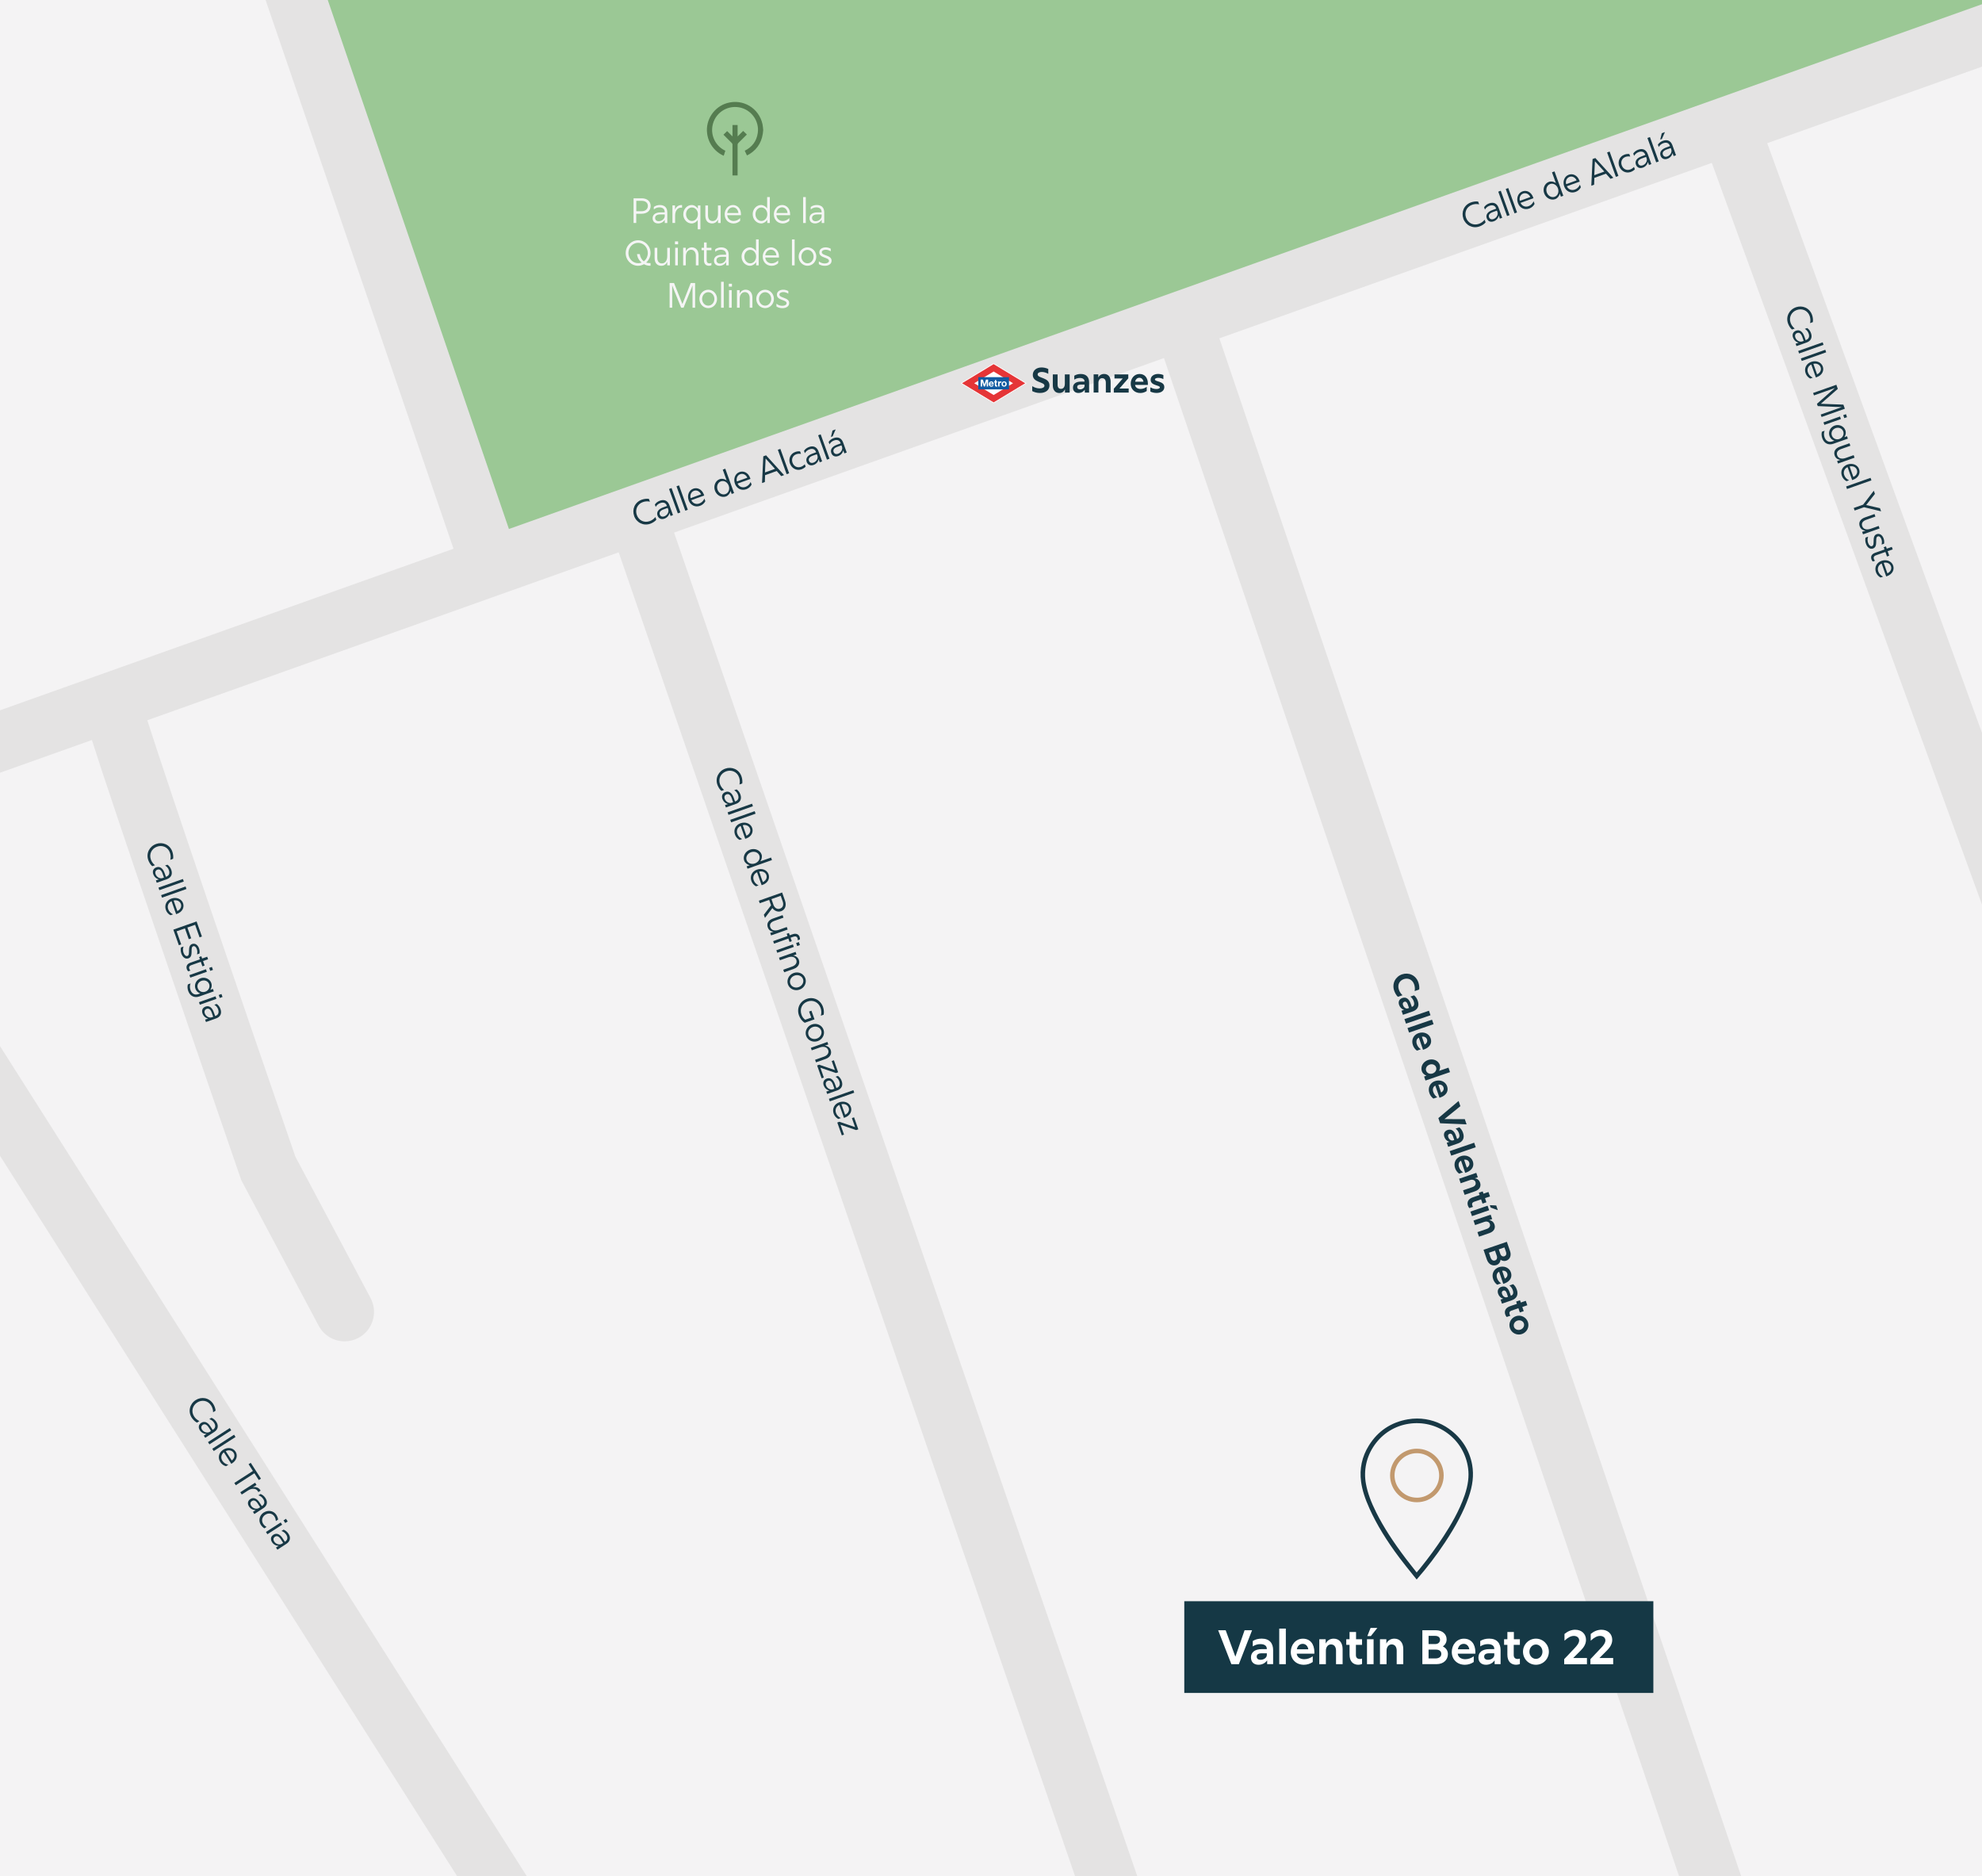 <?xml version="1.0" encoding="UTF-8"?><svg xmlns="http://www.w3.org/2000/svg" xmlns:xlink="http://www.w3.org/1999/xlink" viewBox="0 0 674 637.87"><defs><style>.d,.e{fill:none;}.f{fill:#f4f3f4;}.g{fill:#f5f5f5;}.h{fill:#fff;}.i{fill:#e53537;}.j{fill:#e4e3e3;}.k{fill:#9bc895;}.l{fill:#c2996e;}.m{fill:#115ba2;}.n{fill:#183845;}.o{fill:#173845;}.p{fill:#153845;}.q{fill:#557c50;}.r{clip-path:url(#c);}.e{stroke:#fff;stroke-miterlimit:10;stroke-width:.25px;}</style><clipPath id="c"><rect class="d" width="674" height="637.87"/></clipPath></defs><g id="a"/><g id="b"><g class="r"><rect class="f" x="-69.13" y="-62.07" width="812.25" height="762.01"/><polygon class="k" points="93.67 -8.63 166.88 192.68 724.41 -6.65 93.67 -8.63"/><g><path class="q" d="M254.01,52.86c.32-.18,.65-.33,.96-.52,2.86-1.84,4.33-4.48,4.57-8.12-.06-.49-.09-1.25-.24-1.98-1.2-5.51-6.65-8.75-12.05-7.19-4.43,1.28-7.37,5.71-6.79,10.28,.29,2.27,1.26,4.22,2.91,5.81,.8,.77,1.72,1.38,2.74,1.82l.55-1.71c-3.19-1.48-4.98-4.91-4.39-8.38,.73-4.27,4.75-7.11,9.04-6.38,4.09,.69,6.97,4.58,6.38,8.72-.4,2.78-1.91,4.8-4.44,6.04l.77,1.61Z"/><path class="q" d="M246.02,45.8c.95,.95,1.9,1.91,2.86,2.86,.15,.15,.21,.3,.21,.51,0,3.49,0,6.99,0,10.48h1.74c0-3.47,0-6.93,0-10.39,0-.28,.07-.47,.27-.66,.95-.93,1.94-1.92,2.88-2.86l-1.26-1.23c-.55,.55-1.1,1.1-1.66,1.65-.06,.06-.13,.12-.23,.21,0-1.3,0-2.63,0-3.87h-1.74c0,1.27,0,2.54,0,3.87-.08-.07-.11-.1-.15-.13-.56-.56-1.12-1.11-1.67-1.67l-1.25,1.23Z"/></g><g><path class="g" d="M215.46,67.43h2.78c1.88,0,3.02,1.08,3.02,2.58s-1.1,2.67-3.12,2.67h-1.78v3.14h-.91v-8.4Zm2.75,4.39c1.25,0,2.11-.72,2.11-1.8,0-1.14-.91-1.74-2.11-1.74h-1.83v3.54h1.83Z"/><path class="g" d="M226.06,74.73c-.48,.79-1.34,1.24-2.25,1.24-1.16,0-1.88-.68-1.88-1.77,0-1.22,.96-1.98,2.73-1.98h1.38v-.17c0-.92-.63-1.54-1.79-1.54-.7,0-1.31,.2-1.91,.7v-.85c.59-.43,1.27-.65,2.07-.65,1.62,0,2.51,.96,2.51,2.48v3.63h-.86v-1.09Zm-2.04,.49c1.07,0,2.04-.85,2.04-1.75v-.55h-1.48c-1.15,0-1.8,.41-1.8,1.2,0,.68,.48,1.1,1.24,1.1Z"/><path class="g" d="M228.66,69.85h.88v1.46c.38-1,1.18-1.59,2.2-1.59,.07,0,.14,.01,.2,.01v.91c-.11-.02-.23-.04-.35-.04-1.33,0-2.01,1.29-2.01,2.69v2.53h-.91v-5.97Z"/><path class="g" d="M232.36,72.84c0-1.79,1.34-3.13,2.85-3.13,.88,0,1.63,.53,2.11,1.24v-1.09h.86v8.1h-.91v-3.15c-.48,.7-1.23,1.17-2.1,1.17-1.49,0-2.82-1.35-2.82-3.13Zm2.95,2.3c1.14,0,2.02-1.02,2.02-2.31s-.88-2.29-2.02-2.29-2.01,1.02-2.01,2.29,.9,2.31,2.01,2.31Z"/><path class="g" d="M240.48,75.3c-.42-.46-.62-1.16-.62-2v-3.44h.91v3.36c0,.65,.16,1.17,.47,1.51,.25,.26,.64,.43,1.1,.43,1.12,0,1.81-.95,1.81-2.45v-2.85h.91v5.97h-.9v-1.21c-.41,.89-1.09,1.35-2.04,1.35-.68,0-1.25-.24-1.64-.67Z"/><path class="g" d="M246.44,72.9c0-1.75,1.2-3.19,2.81-3.19,1.47,0,2.72,1.17,2.72,3.15,0,.11,0,.22-.01,.3h-4.65c.07,1.07,.89,1.98,2.17,1.98,.85,0,1.62-.37,2.21-.98v.94c-.61,.56-1.38,.88-2.23,.88-1.8,0-3.01-1.33-3.01-3.07Zm4.65-.47c-.08-1.12-.85-1.94-1.86-1.94s-1.82,.83-1.92,1.94h3.78Z"/><path class="g" d="M255.96,72.84c0-1.78,1.33-3.13,2.82-3.13,.85,0,1.61,.48,2.1,1.17v-3.87h.91v8.82h-.86v-1.08c-.49,.71-1.27,1.22-2.11,1.22-1.51,0-2.85-1.34-2.85-3.13Zm2.95,2.3c1.14,0,2.02-1.01,2.02-2.3s-.88-2.3-2.02-2.3-2.01,1.03-2.01,2.3,.9,2.3,2.01,2.3Z"/><path class="g" d="M263.16,72.9c0-1.75,1.2-3.19,2.81-3.19,1.48,0,2.72,1.17,2.72,3.15,0,.11,0,.22-.01,.3h-4.65c.07,1.07,.89,1.98,2.17,1.98,.85,0,1.62-.37,2.21-.98v.94c-.61,.56-1.38,.88-2.23,.88-1.8,0-3.01-1.33-3.01-3.07Zm4.65-.47c-.08-1.12-.85-1.94-1.86-1.94s-1.82,.83-1.92,1.94h3.78Z"/><path class="g" d="M273.11,67.01h.91v8.82h-.91v-8.82Z"/><path class="g" d="M279.41,74.73c-.48,.79-1.34,1.24-2.25,1.24-1.16,0-1.88-.68-1.88-1.77,0-1.22,.96-1.98,2.74-1.98h1.38v-.17c0-.92-.64-1.54-1.79-1.54-.7,0-1.31,.2-1.91,.7v-.85c.59-.43,1.27-.65,2.08-.65,1.62,0,2.51,.96,2.51,2.48v3.63h-.86v-1.09Zm-2.04,.49c1.07,0,2.04-.85,2.04-1.75v-.55h-1.47c-1.15,0-1.8,.41-1.8,1.2,0,.68,.48,1.1,1.23,1.1Z"/><path class="g" d="M212.77,86.04c0-2.4,1.89-4.34,4.23-4.34s4.22,1.94,4.22,4.34c0,1.28-.6,2.43-1.49,3.24,.38,.12,.82,.18,1.27,.18h.22v.89h-.22c-.76,0-1.45-.19-2-.53-.6,.35-1.3,.55-2.01,.55-2.33,0-4.22-1.93-4.22-4.33Zm4.23,3.45c.43,0,.84-.07,1.21-.23-.89-.67-1.47-1.69-1.58-2.87h.94c.13,1.02,.63,1.9,1.35,2.47,.84-.62,1.37-1.66,1.37-2.83,0-1.92-1.45-3.47-3.29-3.47s-3.3,1.55-3.3,3.47,1.46,3.45,3.3,3.45Z"/><path class="g" d="M223.23,89.7c-.42-.46-.62-1.16-.62-2v-3.44h.91v3.36c0,.65,.16,1.17,.47,1.51,.25,.26,.63,.43,1.1,.43,1.12,0,1.81-.95,1.81-2.45v-2.85h.91v5.97h-.9v-1.21c-.41,.89-1.09,1.35-2.04,1.35-.68,0-1.25-.24-1.64-.67Z"/><path class="g" d="M229.53,82.08h1.07v.98h-1.07v-.98Zm.07,2.17h.91v5.97h-.91v-5.97Z"/><path class="g" d="M234.98,84.92c-1.02,0-1.76,.91-1.76,2.29v3.01h-.91v-5.97h.9v1.22c.4-.85,1.14-1.37,2.05-1.37,1.33,0,2.29,1,2.29,2.64v3.48h-.92v-3.23c0-1.24-.62-2.07-1.64-2.07Z"/><path class="g" d="M241.09,90.37c-1.04,0-1.69-.66-1.69-1.87v-3.44h-.82v-.8h.82v-1.82h.9v1.82h1.63v.8h-1.63v3.48c0,.61,.34,1.01,.95,1.01,.22,0,.46-.05,.68-.17v.79c-.23,.12-.5,.2-.84,.2Z"/><path class="g" d="M246.92,89.13c-.48,.79-1.34,1.24-2.25,1.24-1.16,0-1.88-.68-1.88-1.77,0-1.22,.96-1.98,2.74-1.98h1.38v-.17c0-.92-.64-1.54-1.79-1.54-.7,0-1.31,.2-1.91,.7v-.85c.59-.43,1.27-.65,2.08-.65,1.62,0,2.51,.96,2.51,2.48v3.63h-.86v-1.09Zm-2.04,.49c1.07,0,2.04-.85,2.04-1.75v-.55h-1.48c-1.15,0-1.8,.41-1.8,1.2,0,.68,.48,1.1,1.24,1.1Z"/><path class="g" d="M252.17,87.24c0-1.78,1.33-3.13,2.82-3.13,.85,0,1.61,.48,2.1,1.17v-3.87h.91v8.82h-.86v-1.08c-.49,.71-1.27,1.22-2.11,1.22-1.51,0-2.85-1.34-2.85-3.13Zm2.95,2.3c1.14,0,2.01-1.01,2.01-2.3s-.88-2.3-2.01-2.3-2.01,1.03-2.01,2.3,.9,2.3,2.01,2.3Z"/><path class="g" d="M259.37,87.3c0-1.75,1.2-3.19,2.81-3.19,1.48,0,2.72,1.17,2.72,3.15,0,.11,0,.22-.01,.3h-4.65c.07,1.07,.89,1.98,2.17,1.98,.85,0,1.62-.37,2.21-.98v.94c-.61,.56-1.38,.88-2.23,.88-1.8,0-3.01-1.33-3.01-3.07Zm4.65-.47c-.08-1.12-.85-1.94-1.86-1.94s-1.82,.83-1.92,1.94h3.78Z"/><path class="g" d="M269.31,81.41h.91v8.82h-.91v-8.82Z"/><path class="g" d="M271.59,87.23c0-1.73,1.35-3.12,3.01-3.12s2.99,1.39,2.99,3.13-1.34,3.13-2.99,3.13-3.01-1.4-3.01-3.14Zm3.01,2.3c1.15,0,2.07-1.02,2.07-2.29s-.92-2.29-2.07-2.29-2.09,1.03-2.09,2.29,.92,2.29,2.09,2.29Z"/><path class="g" d="M278.45,89.78v-.92c.56,.46,1.25,.72,2,.72,.85,0,1.46-.36,1.46-.89,0-1.24-3.3-.9-3.3-2.88,0-1.06,.95-1.7,2.16-1.7,.59,0,1.22,.16,1.73,.46v.88c-.59-.37-1.15-.54-1.7-.54-.7,0-1.34,.29-1.34,.85,0,1.25,3.33,.88,3.33,2.89,0,1.1-1,1.73-2.3,1.73-.88,0-1.62-.26-2.04-.59Z"/><path class="g" d="M227.72,96.23h1.49l2.85,7.14,2.83-7.14h1.49v8.4h-.88v-7.58l-.67,1.71-2.38,5.87h-.82l-2.37-5.87-.67-1.71v7.58h-.88v-8.4Z"/><path class="g" d="M237.84,101.63c0-1.73,1.36-3.12,3.01-3.12s2.99,1.39,2.99,3.13-1.34,3.13-2.99,3.13-3.01-1.4-3.01-3.14Zm3.01,2.3c1.15,0,2.08-1.02,2.08-2.29s-.92-2.29-2.08-2.29-2.09,1.03-2.09,2.29,.92,2.29,2.09,2.29Z"/><path class="g" d="M245.21,95.81h.91v8.82h-.91v-8.82Z"/><path class="g" d="M247.84,96.48h1.07v.98h-1.07v-.98Zm.07,2.17h.91v5.97h-.91v-5.97Z"/><path class="g" d="M253.29,99.32c-1.02,0-1.76,.91-1.76,2.29v3.01h-.91v-5.97h.9v1.22c.4-.85,1.14-1.37,2.05-1.37,1.33,0,2.29,1,2.29,2.64v3.48h-.92v-3.23c0-1.24-.62-2.07-1.64-2.07Z"/><path class="g" d="M257.18,101.63c0-1.73,1.36-3.12,3.01-3.12s2.99,1.39,2.99,3.13-1.34,3.13-2.99,3.13-3.01-1.4-3.01-3.14Zm3.01,2.3c1.15,0,2.07-1.02,2.07-2.29s-.92-2.29-2.07-2.29-2.09,1.03-2.09,2.29,.92,2.29,2.09,2.29Z"/><path class="g" d="M264.03,104.18v-.92c.56,.46,1.25,.72,2,.72,.85,0,1.46-.36,1.46-.89,0-1.24-3.3-.9-3.3-2.88,0-1.06,.95-1.7,2.16-1.7,.59,0,1.22,.16,1.73,.46v.88c-.59-.37-1.15-.54-1.7-.54-.7,0-1.34,.29-1.34,.85,0,1.25,3.33,.88,3.33,2.89,0,1.1-1,1.73-2.3,1.73-.88,0-1.62-.26-2.04-.59Z"/></g><g><path class="j" d="M708.57,402.52l18.79-6.85L600.96,48.68,715.42,7.91l-6.71-18.84L173.06,179.87l-.06-.19C113.83,6.95,101.04-30.39,100.74-31.3l-1.43-4.26-18.97,6.32,1.42,4.27c.61,1.84,58.44,170.64,72.46,211.55L-27.41,251.28l6.71,18.84,51.95-18.5c3.67,11.52,11.01,33.39,23.72,70.69,13.36,39.21,26.72,77.94,26.83,78.26l.26,.74,26.31,49.47c1.74,3.27,5.13,5.3,8.83,5.3,1.63,0,3.25-.41,4.69-1.17,4.87-2.59,6.72-8.66,4.13-13.53l-25.57-48.08c-19.59-56.79-42.82-124.88-50.36-148.4l160.3-57.1,166.85,483.93,18.91-6.52L229.23,181.09l166.59-59.34,189.55,558.59,18.94-6.43L414.66,115.04l167.46-59.65,126.46,347.12Z"/><path class="j" d="M-4.4,348.75l-2.49-3.73-16.64,10.99,2.43,3.74c1.14,1.75,71.04,111.89,196.83,310.14l7.7,12.14,16.89-10.71-2.41-3.8c-2.01-3.17-201.32-317.28-202.31-318.76Z"/></g><g><path class="o" d="M497.64,74.35c-.78-2.17,.15-4.65,2.57-5.53,.76-.27,1.69-.41,2.45-.28l.34,.95c-.75-.19-1.63-.14-2.42,.15-1.97,.71-2.64,2.68-2.03,4.39,.65,1.82,2.49,2.76,4.4,2.07,.76-.27,1.4-.76,1.92-1.39l.33,.9c-.42,.57-1.3,1.1-2.07,1.38-2.33,.84-4.7-.41-5.5-2.63Z"/><path class="o" d="M509.66,73.32c-.18,.91-.84,1.62-1.7,1.93-1.09,.39-2,0-2.37-1.03-.41-1.15,.23-2.19,1.9-2.79l1.3-.47-.06-.16c-.31-.87-1.12-1.23-2.2-.84-.66,.24-1.16,.63-1.56,1.3l-.29-.8c.41-.61,.98-1.04,1.73-1.31,1.52-.55,2.68,.05,3.2,1.49l1.23,3.42-.81,.29-.37-1.03Zm-1.75,1.15c1-.36,1.63-1.49,1.32-2.34l-.19-.52-1.39,.5c-1.08,.39-1.56,.99-1.29,1.74,.23,.64,.83,.88,1.54,.62Z"/><path class="o" d="M509.5,65.17l.86-.31,2.99,8.29-.86,.31-2.99-8.29Z"/><path class="o" d="M512.04,64.25l.86-.31,2.99,8.29-.86,.31-2.99-8.29Z"/><path class="o" d="M516.18,69.02c-.59-1.65,.05-3.41,1.56-3.95,1.39-.5,2.96,.18,3.63,2.04,.04,.1,.07,.2,.09,.29l-4.38,1.58c.43,.98,1.51,1.56,2.71,1.13,.8-.29,1.4-.9,1.74-1.67l.32,.88c-.38,.74-1,1.29-1.8,1.58-1.69,.61-3.28-.23-3.87-1.87Zm4.22-2.02c-.46-1.02-1.46-1.54-2.41-1.2-.96,.34-1.43,1.4-1.15,2.48l3.55-1.28Z"/><path class="o" d="M525.12,65.74c-.6-1.67,.19-3.4,1.59-3.9,.8-.29,1.67-.09,2.37,.39l-1.31-3.64,.86-.31,2.99,8.29-.81,.29-.37-1.02c-.22,.83-.78,1.58-1.57,1.87-1.42,.51-3.14-.3-3.75-1.98Zm3.56,1.17c1.07-.39,1.55-1.63,1.12-2.85-.43-1.21-1.6-1.87-2.68-1.48-1.05,.38-1.55,1.65-1.12,2.85,.43,1.21,1.63,1.86,2.68,1.48Z"/><path class="o" d="M531.92,63.36c-.59-1.65,.05-3.41,1.56-3.95,1.39-.5,2.96,.18,3.63,2.05,.04,.1,.07,.2,.09,.29l-4.38,1.58c.43,.98,1.51,1.56,2.71,1.13,.8-.29,1.4-.9,1.74-1.67l.32,.88c-.38,.74-1,1.29-1.8,1.58-1.69,.61-3.28-.23-3.87-1.87Zm4.22-2.02c-.46-1.02-1.46-1.54-2.41-1.2-.96,.35-1.44,1.4-1.15,2.48l3.55-1.28Z"/><path class="o" d="M541.56,54.07l.95-.34,6.12,6.72-.96,.35-1.54-1.74-3.95,1.42-.08,2.32-.96,.35,.43-9.08Zm4,4.26l-3.19-3.5-.22,4.73,3.41-1.23Z"/><path class="o" d="M546.51,51.84l.86-.31,2.99,8.29-.86,.31-2.99-8.29Z"/><path class="o" d="M550.63,56.55c-.56-1.56,.07-3.35,1.78-3.97,.51-.18,1.13-.28,1.66-.21l.31,.86c-.48-.08-1.05-.08-1.59,.11-1.26,.45-1.72,1.7-1.29,2.89,.43,1.18,1.56,1.87,2.88,1.4,.46-.17,.89-.47,1.28-.88l.3,.82c-.34,.39-.96,.74-1.43,.91-1.65,.59-3.3-.33-3.88-1.93Z"/><path class="o" d="M560.38,55.06c-.18,.91-.84,1.62-1.7,1.93-1.09,.39-2,0-2.37-1.03-.41-1.15,.23-2.19,1.9-2.79l1.3-.47-.06-.16c-.31-.87-1.12-1.23-2.2-.84-.66,.24-1.16,.63-1.56,1.3l-.29-.8c.41-.61,.98-1.04,1.73-1.31,1.52-.55,2.68,.05,3.2,1.49l1.23,3.42-.81,.29-.37-1.03Zm-1.75,1.15c1-.36,1.63-1.49,1.33-2.34l-.19-.52-1.39,.5c-1.08,.39-1.55,.99-1.29,1.74,.23,.64,.83,.88,1.54,.62Z"/><path class="o" d="M560.22,46.91l.86-.31,2.99,8.29-.86,.31-2.99-8.29Z"/><path class="o" d="M568.76,52.04c-.18,.91-.84,1.62-1.7,1.93-1.09,.39-2,0-2.37-1.03-.41-1.15,.23-2.19,1.9-2.79l1.3-.47-.06-.16c-.31-.87-1.12-1.23-2.2-.84-.66,.24-1.16,.63-1.56,1.3l-.29-.8c.41-.61,.98-1.04,1.73-1.31,1.52-.55,2.68,.05,3.2,1.49l1.23,3.42-.81,.29-.37-1.03Zm-3.64-6.75l1.06-.38-1.03,2.35-.58,.21,.54-2.17Zm1.89,7.9c1-.36,1.63-1.49,1.33-2.34l-.19-.52-1.39,.5c-1.08,.39-1.55,.99-1.29,1.74,.23,.64,.83,.88,1.54,.62Z"/></g><g><path class="o" d="M215.65,175.44c-.78-2.17,.15-4.65,2.57-5.53,.76-.27,1.69-.4,2.45-.28l.34,.95c-.76-.19-1.63-.14-2.42,.15-1.97,.71-2.64,2.68-2.03,4.39,.65,1.82,2.48,2.76,4.4,2.07,.76-.27,1.4-.76,1.92-1.39l.32,.9c-.42,.57-1.3,1.1-2.06,1.38-2.34,.84-4.7-.41-5.5-2.63Z"/><path class="o" d="M227.67,174.41c-.18,.91-.84,1.62-1.7,1.93-1.1,.39-2,0-2.37-1.03-.41-1.15,.23-2.19,1.9-2.79l1.3-.47-.06-.16c-.31-.87-1.12-1.23-2.2-.84-.65,.24-1.16,.63-1.56,1.3l-.29-.8c.41-.61,.98-1.04,1.73-1.31,1.52-.55,2.68,.05,3.2,1.49l1.23,3.42-.81,.29-.37-1.03Zm-1.75,1.15c1-.36,1.63-1.49,1.32-2.34l-.19-.52-1.39,.5c-1.08,.39-1.55,.99-1.29,1.74,.23,.64,.83,.88,1.54,.62Z"/><path class="o" d="M227.51,166.26l.86-.31,2.99,8.29-.86,.31-2.99-8.29Z"/><path class="o" d="M230.05,165.35l.86-.31,2.99,8.29-.86,.31-2.99-8.29Z"/><path class="o" d="M234.19,170.11c-.59-1.65,.05-3.41,1.56-3.95,1.39-.5,2.96,.18,3.63,2.04,.04,.1,.07,.2,.09,.29l-4.38,1.58c.43,.98,1.51,1.56,2.71,1.13,.8-.29,1.4-.9,1.74-1.67l.32,.88c-.38,.74-1,1.29-1.8,1.58-1.69,.61-3.28-.23-3.87-1.87Zm4.22-2.02c-.46-1.02-1.46-1.54-2.41-1.2-.96,.34-1.43,1.4-1.15,2.48l3.55-1.28Z"/><path class="o" d="M243.13,166.83c-.6-1.67,.19-3.4,1.59-3.9,.8-.29,1.68-.09,2.37,.39l-1.31-3.64,.86-.31,2.99,8.29-.81,.29-.37-1.02c-.22,.83-.78,1.58-1.57,1.87-1.42,.51-3.14-.3-3.75-1.98Zm3.56,1.17c1.07-.39,1.55-1.63,1.12-2.85-.43-1.21-1.6-1.87-2.68-1.48-1.05,.38-1.54,1.65-1.12,2.85,.44,1.21,1.63,1.86,2.68,1.48Z"/><path class="o" d="M249.92,164.45c-.59-1.65,.05-3.41,1.56-3.95,1.39-.5,2.96,.18,3.63,2.05,.04,.1,.07,.2,.09,.29l-4.38,1.58c.43,.98,1.51,1.56,2.71,1.13,.8-.29,1.4-.9,1.74-1.67l.32,.88c-.38,.74-1,1.29-1.8,1.58-1.69,.61-3.28-.23-3.87-1.87Zm4.22-2.02c-.46-1.02-1.46-1.54-2.41-1.2-.96,.34-1.44,1.4-1.15,2.48l3.55-1.28Z"/><path class="o" d="M259.56,155.16l.95-.34,6.12,6.72-.96,.35-1.54-1.74-3.95,1.42-.08,2.32-.96,.35,.43-9.08Zm3.99,4.26l-3.19-3.51-.22,4.73,3.41-1.23Z"/><path class="o" d="M264.51,152.94l.86-.31,2.99,8.29-.86,.31-2.99-8.29Z"/><path class="o" d="M268.64,157.65c-.56-1.56,.07-3.35,1.78-3.97,.51-.18,1.13-.28,1.66-.21l.31,.86c-.48-.08-1.05-.08-1.59,.11-1.26,.45-1.72,1.7-1.29,2.89,.43,1.18,1.56,1.87,2.88,1.4,.46-.17,.89-.47,1.28-.88l.3,.82c-.34,.39-.96,.74-1.43,.91-1.65,.59-3.3-.33-3.88-1.93Z"/><path class="o" d="M278.39,156.15c-.18,.91-.84,1.62-1.7,1.93-1.09,.39-2,0-2.37-1.03-.41-1.15,.23-2.19,1.9-2.79l1.3-.47-.06-.16c-.31-.87-1.12-1.23-2.2-.84-.66,.24-1.16,.63-1.56,1.3l-.29-.8c.41-.61,.98-1.04,1.73-1.31,1.52-.55,2.68,.05,3.2,1.49l1.23,3.42-.81,.29-.37-1.03Zm-1.75,1.15c1.01-.36,1.63-1.49,1.33-2.34l-.19-.52-1.39,.5c-1.08,.39-1.55,.99-1.29,1.74,.23,.64,.83,.88,1.54,.62Z"/><path class="o" d="M278.22,148l.86-.31,2.99,8.29-.86,.31-2.99-8.29Z"/><path class="o" d="M286.76,153.13c-.18,.91-.84,1.62-1.7,1.93-1.09,.39-2,0-2.37-1.03-.41-1.15,.23-2.19,1.9-2.79l1.3-.47-.06-.16c-.31-.87-1.12-1.23-2.2-.84-.66,.24-1.16,.63-1.56,1.3l-.29-.8c.41-.61,.98-1.04,1.73-1.31,1.52-.55,2.68,.05,3.2,1.49l1.23,3.42-.81,.29-.37-1.03Zm-3.64-6.75l1.06-.38-1.03,2.35-.58,.21,.54-2.17Zm1.89,7.9c1-.36,1.63-1.49,1.33-2.34l-.19-.52-1.39,.5c-1.08,.39-1.55,.99-1.29,1.74,.23,.64,.83,.88,1.54,.62Z"/></g><g><path class="o" d="M246.63,261.35c2.17-.77,4.65,.17,5.51,2.6,.27,.76,.39,1.69,.27,2.45l-.95,.34c.19-.75,.15-1.63-.13-2.42-.7-1.98-2.67-2.66-4.38-2.05-1.82,.64-2.78,2.47-2.1,4.39,.27,.76,.75,1.4,1.38,1.93l-.9,.32c-.57-.42-1.1-1.3-1.37-2.07-.83-2.34,.44-4.7,2.67-5.48Z"/><path class="o" d="M247.59,273.38c-.91-.19-1.61-.86-1.92-1.71-.39-1.1,.02-2,1.05-2.37,1.15-.41,2.18,.25,2.78,1.92l.46,1.3,.16-.06c.87-.31,1.24-1.11,.85-2.2-.23-.66-.63-1.17-1.29-1.57l.8-.28c.6,.41,1.03,.98,1.3,1.74,.54,1.53-.07,2.68-1.51,3.19l-3.43,1.21-.29-.81,1.03-.36Zm-1.14-1.76c.36,1.01,1.48,1.64,2.33,1.34l.52-.18-.49-1.39c-.38-1.09-.98-1.56-1.73-1.3-.64,.23-.88,.82-.63,1.53Z"/><path class="o" d="M255.74,273.27l.3,.86-8.31,2.94-.3-.86,8.31-2.94Z"/><path class="o" d="M256.64,275.81l.3,.86-8.31,2.94-.3-.86,8.31-2.94Z"/><path class="o" d="M251.84,279.92c1.65-.58,3.41,.07,3.94,1.58,.49,1.39-.2,2.96-2.07,3.62-.1,.04-.2,.07-.29,.09l-1.55-4.39c-.98,.42-1.57,1.5-1.14,2.71,.28,.8,.89,1.4,1.66,1.75l-.88,.31c-.74-.39-1.29-1.01-1.57-1.81-.6-1.7,.25-3.28,1.89-3.86Zm1.99,4.23c1.02-.45,1.55-1.45,1.21-2.4-.34-.96-1.39-1.44-2.47-1.16l1.26,3.56Z"/><path class="o" d="M255.08,288.89c1.67-.59,3.4,.21,3.89,1.61,.28,.8,.08,1.68-.41,2.37l3.65-1.29,.3,.86-8.31,2.94-.29-.81,1.02-.36c-.83-.23-1.58-.79-1.86-1.58-.5-1.43,.31-3.14,2-3.74Zm-1.19,3.55c.38,1.07,1.62,1.56,2.84,1.13,1.21-.43,1.88-1.59,1.5-2.67-.37-1.05-1.64-1.55-2.84-1.13-1.21,.43-1.87,1.62-1.5,2.67Z"/><path class="o" d="M257.42,295.69c1.65-.58,3.41,.07,3.94,1.58,.49,1.39-.2,2.96-2.07,3.62-.1,.04-.2,.07-.29,.09l-1.55-4.39c-.98,.42-1.57,1.5-1.14,2.71,.28,.8,.89,1.4,1.66,1.75l-.88,.31c-.74-.39-1.29-1.01-1.57-1.81-.6-1.7,.25-3.28,1.89-3.86Zm1.99,4.23c1.02-.45,1.55-1.45,1.21-2.4-.34-.96-1.39-1.44-2.47-1.16l1.26,3.56Z"/><path class="o" d="M265.97,303.46l.98,2.78c.6,1.7,0,3.11-1.31,3.58-1.12,.4-2.3-.11-2.99-1.05l-2.52,3.33-.38-1.06,2.46-3.22-.65-1.83-3.2,1.13-.3-.86,7.92-2.8Zm-2.98,4.13c.39,1.11,1.28,1.71,2.29,1.35,1.05-.37,1.25-1.4,.88-2.45l-.67-1.9-3.15,1.12,.66,1.88Z"/><path class="o" d="M261.2,313.57c.29-.55,.89-.98,1.68-1.26l3.25-1.15,.3,.86-3.17,1.12c-.61,.22-1.06,.54-1.27,.94-.17,.33-.2,.74-.04,1.18,.37,1.05,1.5,1.39,2.91,.89l2.69-.95,.3,.86-5.63,1.99-.3-.85,1.14-.4c-.97-.09-1.64-.58-1.96-1.47-.23-.64-.19-1.26,.09-1.77Z"/><path class="o" d="M271.91,318.56c.11,.3,.15,.6,.12,.87l-.76,.27c.03-.25,0-.5-.07-.71-.2-.57-.68-.74-1.42-.48l-.94,.33,.42,1.18-.76,.27-.41-1.15-4.87,1.72-.3-.86,4.87-1.72-.27-.77,.76-.27,.27,.77,1-.35c1.14-.4,2.04-.03,2.37,.91Z"/><path class="o" d="M269.64,321.11l.3,.86-5.63,1.99-.3-.86,5.63-1.99Zm2.02-.79l.36,1.01-.93,.33-.36-1.01,.93-.33Z"/><path class="o" d="M270.8,326.4c-.34-.96-1.45-1.36-2.75-.9l-2.84,1-.3-.86,5.63-1.99,.3,.85-1.15,.41c.93,.09,1.67,.62,1.97,1.48,.44,1.25-.17,2.49-1.72,3.04l-3.28,1.16-.31-.87,3.04-1.08c1.16-.41,1.75-1.28,1.41-2.24Z"/><path class="o" d="M269.92,330.83c1.63-.58,3.39,.24,3.94,1.8,.55,1.55-.32,3.28-1.96,3.86-1.64,.58-3.4-.22-3.95-1.77-.55-1.56,.32-3.31,1.96-3.89Zm-1.17,3.61c.38,1.09,1.65,1.62,2.85,1.19,1.19-.42,1.85-1.63,1.47-2.72-.39-1.1-1.67-1.62-2.86-1.2-1.2,.42-1.85,1.63-1.46,2.73Z"/><path class="o" d="M274.31,339.64c2.39-.84,4.72,.37,5.56,2.74,.29,.81,.4,1.77,.22,2.64l-.96,.34c.27-.88,.21-1.8-.07-2.62-.71-1.99-2.58-2.87-4.46-2.2-1.92,.68-2.71,2.59-2.04,4.49,.24,.69,.65,1.27,1.26,1.7l2.05-.72-.73-2.07,.8-.28,1.04,2.93-3.31,1.17c-.89-.51-1.61-1.47-1.98-2.52-.84-2.38,.29-4.77,2.63-5.6Z"/><path class="o" d="M276.11,348.33c1.63-.58,3.39,.24,3.94,1.8,.55,1.55-.32,3.28-1.96,3.86s-3.4-.22-3.95-1.77c-.55-1.56,.32-3.31,1.96-3.89Zm-1.17,3.61c.38,1.08,1.65,1.62,2.85,1.19,1.19-.42,1.85-1.63,1.47-2.72-.39-1.1-1.67-1.62-2.86-1.2-1.2,.42-1.85,1.63-1.46,2.73Z"/><path class="o" d="M281.63,357.03c-.34-.96-1.45-1.36-2.75-.9l-2.84,1-.3-.86,5.63-1.99,.3,.85-1.15,.41c.93,.09,1.67,.62,1.97,1.48,.44,1.25-.17,2.49-1.72,3.04l-3.28,1.16-.31-.87,3.04-1.08c1.17-.41,1.75-1.28,1.41-2.24Z"/><path class="o" d="M278.59,362.02l5.33,1.82-1.09-3.07,.75-.26,1.44,4.08-.73,.26-5.31-1.81,1.18,3.35-.75,.26-1.54-4.37,.72-.26Z"/><path class="o" d="M282.04,370.8c-.91-.19-1.61-.86-1.92-1.71-.39-1.1,.02-2,1.05-2.37,1.15-.41,2.19,.25,2.78,1.92l.46,1.3,.16-.06c.87-.31,1.24-1.11,.85-2.2-.23-.66-.63-1.16-1.29-1.57l.8-.28c.6,.41,1.03,.98,1.3,1.74,.54,1.53-.07,2.68-1.51,3.19l-3.43,1.21-.29-.81,1.03-.36Zm-1.14-1.76c.36,1.01,1.48,1.64,2.33,1.34l.52-.19-.49-1.39c-.38-1.09-.98-1.56-1.73-1.3-.64,.23-.88,.82-.63,1.53Z"/><path class="o" d="M290.19,370.68l.3,.86-8.31,2.94-.3-.86,8.31-2.94Z"/><path class="o" d="M285.4,374.8c1.65-.58,3.41,.07,3.94,1.58,.49,1.39-.2,2.96-2.07,3.62-.1,.04-.2,.07-.29,.09l-1.55-4.39c-.98,.42-1.57,1.5-1.14,2.71,.28,.8,.89,1.4,1.66,1.75l-.88,.31c-.74-.39-1.28-1.01-1.57-1.81-.6-1.7,.25-3.28,1.89-3.86Zm1.99,4.23c1.02-.45,1.55-1.45,1.21-2.4-.34-.96-1.39-1.44-2.47-1.16l1.26,3.56Z"/><path class="o" d="M285.45,381.42l5.33,1.82-1.09-3.07,.75-.26,1.44,4.08-.73,.26-5.31-1.81,1.18,3.35-.75,.26-1.54-4.37,.72-.26Z"/></g><g><path class="o" d="M610.7,104.48c2.17-.77,4.65,.17,5.51,2.6,.27,.76,.39,1.69,.27,2.45l-.95,.34c.19-.75,.15-1.63-.13-2.42-.7-1.98-2.67-2.66-4.38-2.05-1.82,.64-2.78,2.47-2.1,4.39,.27,.76,.75,1.4,1.38,1.93l-.9,.32c-.57-.42-1.1-1.3-1.37-2.07-.83-2.34,.44-4.7,2.67-5.48Z"/><path class="o" d="M611.66,116.51c-.91-.19-1.61-.86-1.92-1.71-.39-1.1,.02-2,1.05-2.37,1.15-.41,2.18,.25,2.78,1.92l.46,1.3,.16-.06c.87-.31,1.24-1.11,.85-2.2-.23-.66-.63-1.17-1.29-1.57l.8-.28c.6,.41,1.03,.98,1.3,1.74,.54,1.53-.07,2.68-1.51,3.19l-3.43,1.21-.29-.81,1.03-.36Zm-1.14-1.76c.36,1.01,1.48,1.64,2.33,1.34l.52-.18-.49-1.39c-.38-1.09-.98-1.56-1.73-1.3-.64,.23-.88,.82-.63,1.53Z"/><path class="o" d="M619.81,116.39l.3,.86-8.31,2.94-.3-.86,8.31-2.94Z"/><path class="o" d="M620.71,118.93l.3,.86-8.31,2.94-.3-.86,8.31-2.94Z"/><path class="o" d="M615.92,123.05c1.65-.58,3.41,.07,3.94,1.58,.49,1.39-.2,2.96-2.07,3.62-.1,.04-.2,.07-.29,.09l-1.55-4.39c-.98,.42-1.57,1.5-1.14,2.71,.28,.8,.89,1.4,1.66,1.75l-.88,.31c-.74-.39-1.29-1.01-1.57-1.81-.6-1.7,.25-3.28,1.89-3.86Zm1.99,4.23c1.02-.45,1.55-1.45,1.21-2.4-.34-.96-1.39-1.44-2.47-1.16l1.26,3.56Z"/><path class="o" d="M624.47,130.82l.5,1.4-5.78,5.07,7.67,.29,.5,1.4-7.92,2.8-.29-.83,7.15-2.53-1.84-.06-6.32-.28-.27-.77,4.74-4.19,1.39-1.2-7.15,2.53-.29-.83,7.92-2.8Z"/><path class="o" d="M625.72,141.62l.3,.86-5.63,1.99-.3-.86,5.63-1.99Zm2.02-.79l.36,1.01-.93,.33-.36-1.01,.93-.33Z"/><path class="o" d="M619.58,146.78l.9-.32c-.28,.73-.3,1.47-.02,2.25,.37,1.05,1.29,1.85,2.65,1.37l.68-.24c-.78-.23-1.38-.81-1.65-1.58-.51-1.44,.25-3.03,1.78-3.57,1.45-.51,3.11,.19,3.62,1.64,.28,.79,.13,1.63-.35,2.31l.9-.32,.29,.83-4.9,1.73c-1.66,.59-3.16-.09-3.79-1.86-.3-.85-.31-1.59-.12-2.25Zm3.36,1.29c.36,1.01,1.44,1.59,2.59,1.18,1.11-.39,1.64-1.55,1.29-2.55-.36-1.02-1.5-1.52-2.59-1.13-1.11,.39-1.65,1.48-1.29,2.5Z"/><path class="o" d="M624.01,153.12c.29-.55,.89-.98,1.68-1.26l3.25-1.15,.3,.86-3.17,1.12c-.61,.22-1.06,.54-1.27,.94-.17,.33-.2,.74-.04,1.19,.37,1.05,1.5,1.39,2.91,.89l2.69-.95,.3,.86-5.63,1.99-.3-.85,1.14-.4c-.97-.09-1.64-.58-1.96-1.47-.23-.64-.19-1.26,.09-1.77Z"/><path class="o" d="M628.26,157.94c1.65-.58,3.41,.07,3.94,1.58,.49,1.39-.2,2.96-2.07,3.62-.1,.04-.2,.07-.29,.09l-1.55-4.39c-.98,.42-1.57,1.5-1.14,2.71,.28,.8,.89,1.4,1.66,1.75l-.88,.31c-.74-.39-1.29-1.01-1.57-1.81-.6-1.7,.25-3.28,1.89-3.86Zm1.99,4.23c1.02-.45,1.55-1.45,1.21-2.4-.34-.96-1.39-1.44-2.47-1.16l1.26,3.56Z"/><path class="o" d="M636.1,162.47l.3,.86-8.31,2.94-.3-.86,8.31-2.94Z"/><path class="o" d="M633.57,171.6l3.64-4.75,.38,1.08-2.98,3.79,4.7,1.07,.38,1.07-5.81-1.4-3.19,1.13-.31-.87,3.19-1.13Z"/><path class="o" d="M632.52,177.19c.29-.55,.89-.98,1.68-1.26l3.25-1.15,.3,.86-3.17,1.12c-.61,.22-1.06,.54-1.27,.95-.17,.33-.2,.74-.04,1.18,.37,1.05,1.5,1.39,2.91,.89l2.69-.95,.3,.86-5.63,1.99-.3-.85,1.14-.4c-.97-.09-1.64-.58-1.96-1.47-.23-.64-.19-1.26,.09-1.77Z"/><path class="o" d="M634.41,182.79l.87-.31c-.24,.68-.26,1.42-.01,2.13,.28,.8,.83,1.26,1.33,1.08,1.17-.41-.25-3.41,1.61-4.07,1-.35,1.92,.33,2.33,1.47,.2,.55,.26,1.2,.15,1.78l-.83,.29c.16-.68,.13-1.27-.06-1.79-.23-.66-.72-1.17-1.25-.98-1.18,.42,.29,3.44-1.61,4.11-1.04,.37-1.96-.36-2.4-1.6-.29-.83-.29-1.61-.13-2.12Z"/><path class="o" d="M636.41,190.2c-.35-.98,.06-1.81,1.2-2.22l3.24-1.15-.27-.77,.76-.27,.27,.77,1.72-.61,.3,.85-1.72,.61,.54,1.54-.76,.27-.54-1.54-3.28,1.16c-.58,.2-.84,.65-.63,1.23,.07,.2,.2,.41,.39,.59l-.75,.26c-.19-.18-.36-.41-.47-.72Z"/><path class="o" d="M639.84,190.7c1.65-.58,3.41,.07,3.94,1.58,.49,1.39-.2,2.96-2.07,3.62-.1,.04-.2,.07-.29,.09l-1.55-4.39c-.98,.42-1.57,1.5-1.14,2.71,.28,.8,.89,1.4,1.66,1.75l-.88,.31c-.73-.39-1.29-1.01-1.57-1.81-.6-1.7,.25-3.28,1.89-3.86Zm1.99,4.23c1.02-.45,1.55-1.45,1.21-2.4-.34-.96-1.39-1.44-2.47-1.16l1.26,3.56Z"/></g><g><path class="o" d="M53.09,286.96c2.17-.77,4.65,.17,5.51,2.6,.27,.76,.39,1.69,.27,2.45l-.95,.34c.19-.75,.15-1.63-.13-2.42-.7-1.98-2.67-2.66-4.38-2.05-1.82,.64-2.78,2.47-2.1,4.39,.27,.76,.75,1.4,1.38,1.93l-.9,.32c-.57-.42-1.1-1.3-1.37-2.07-.83-2.34,.44-4.7,2.67-5.48Z"/><path class="o" d="M54.05,298.99c-.91-.19-1.61-.86-1.92-1.71-.39-1.1,.02-2,1.05-2.37,1.15-.41,2.18,.25,2.78,1.92l.46,1.3,.16-.06c.87-.31,1.24-1.11,.85-2.2-.23-.66-.63-1.17-1.29-1.57l.8-.28c.6,.41,1.03,.98,1.3,1.74,.54,1.53-.07,2.68-1.51,3.19l-3.43,1.21-.29-.81,1.03-.36Zm-1.14-1.76c.36,1.01,1.48,1.64,2.33,1.34l.52-.18-.49-1.39c-.38-1.09-.98-1.56-1.73-1.3-.64,.23-.88,.82-.63,1.53Z"/><path class="o" d="M62.2,298.87l.3,.86-8.31,2.94-.3-.86,8.31-2.94Z"/><path class="o" d="M63.1,301.42l.3,.86-8.31,2.94-.3-.86,8.31-2.94Z"/><path class="o" d="M58.31,305.53c1.65-.58,3.41,.07,3.94,1.58,.49,1.39-.2,2.96-2.07,3.62-.1,.04-.2,.07-.29,.09l-1.55-4.39c-.98,.42-1.57,1.5-1.14,2.71,.28,.8,.89,1.4,1.66,1.75l-.88,.31c-.74-.39-1.29-1.01-1.57-1.81-.6-1.7,.25-3.28,1.89-3.86Zm1.99,4.23c1.02-.45,1.55-1.45,1.21-2.4-.34-.96-1.39-1.44-2.47-1.16l1.26,3.56Z"/><path class="o" d="M66.85,313.3l1.82,5.13-.81,.29-1.51-4.27-2.63,.93,1.3,3.67-.83,.29-1.3-3.67-2.83,1,1.57,4.44-.81,.29-1.88-5.3,7.92-2.8Z"/><path class="o" d="M61.55,322.14l.87-.31c-.24,.68-.26,1.42-.01,2.13,.28,.8,.83,1.26,1.33,1.08,1.16-.41-.25-3.41,1.61-4.07,1-.35,1.92,.33,2.33,1.47,.2,.55,.26,1.2,.15,1.78l-.83,.29c.16-.68,.12-1.27-.06-1.79-.23-.66-.72-1.17-1.25-.98-1.18,.42,.29,3.44-1.61,4.11-1.04,.37-1.96-.36-2.4-1.6-.29-.83-.29-1.61-.13-2.12Z"/><path class="o" d="M63.54,329.55c-.35-.98,.06-1.82,1.2-2.22l3.24-1.15-.27-.77,.76-.27,.27,.77,1.72-.61,.3,.85-1.72,.61,.54,1.54-.76,.27-.54-1.54-3.28,1.16c-.58,.2-.84,.65-.63,1.23,.07,.2,.2,.41,.39,.59l-.75,.26c-.19-.18-.36-.41-.47-.72Z"/><path class="o" d="M70.04,329.56l.3,.86-5.63,1.99-.3-.86,5.63-1.99Zm2.02-.79l.36,1.01-.93,.33-.36-1.01,.93-.33Z"/><path class="o" d="M63.89,334.71l.91-.32c-.28,.73-.3,1.47-.02,2.25,.37,1.05,1.29,1.85,2.65,1.37l.68-.24c-.78-.23-1.38-.81-1.65-1.58-.51-1.44,.25-3.03,1.78-3.57,1.45-.51,3.11,.19,3.62,1.64,.28,.79,.13,1.63-.35,2.31l.9-.32,.29,.83-4.9,1.73c-1.66,.59-3.16-.09-3.79-1.85-.3-.85-.31-1.59-.12-2.25Zm3.36,1.29c.36,1.01,1.44,1.59,2.59,1.18,1.11-.39,1.64-1.55,1.29-2.55-.36-1.02-1.5-1.52-2.59-1.13-1.11,.39-1.65,1.48-1.29,2.5Z"/><path class="o" d="M73.29,338.77l.3,.86-5.63,1.99-.3-.86,5.63-1.99Zm2.02-.79l.36,1.01-.93,.33-.36-1.01,.93-.33Z"/><path class="o" d="M70.79,346.33c-.91-.19-1.61-.85-1.92-1.71-.39-1.1,.02-2,1.05-2.37,1.15-.41,2.19,.25,2.78,1.92l.46,1.3,.16-.06c.87-.31,1.24-1.11,.85-2.2-.23-.66-.63-1.17-1.29-1.57l.8-.28c.6,.41,1.03,.98,1.3,1.74,.54,1.53-.07,2.68-1.51,3.19l-3.43,1.21-.29-.81,1.03-.36Zm-1.14-1.76c.36,1.01,1.48,1.64,2.33,1.34l.52-.18-.49-1.39c-.38-1.09-.98-1.56-1.73-1.3-.64,.23-.88,.82-.63,1.53Z"/></g><g><path class="o" d="M66.52,476.07c1.93-1.25,4.57-.9,5.97,1.26,.44,.68,.77,1.56,.83,2.32l-.85,.55c.01-.78-.23-1.62-.69-2.33-1.14-1.76-3.21-1.97-4.73-.99-1.62,1.05-2.13,3.04-1.03,4.76,.44,.67,1.05,1.19,1.79,1.56l-.81,.52c-.65-.28-1.37-1.02-1.81-1.7-1.34-2.09-.66-4.67,1.33-5.95Z"/><path class="o" d="M70.23,487.55c-.92,.03-1.77-.46-2.26-1.22-.63-.98-.45-1.95,.47-2.54,1.03-.66,2.18-.27,3.14,1.23l.75,1.16,.14-.09c.78-.5,.95-1.37,.32-2.33-.38-.59-.88-.99-1.62-1.23l.72-.46c.68,.26,1.23,.72,1.67,1.39,.88,1.36,.55,2.63-.73,3.45l-3.05,1.97-.47-.73,.92-.59Zm-1.52-1.45c.58,.9,1.82,1.25,2.58,.77l.46-.3-.8-1.24c-.62-.97-1.32-1.29-1.98-.86-.57,.37-.67,1-.26,1.64Z"/><path class="o" d="M78.14,485.56l.49,.77-7.41,4.78-.49-.77,7.41-4.78Z"/><path class="o" d="M79.6,487.83l.49,.77-7.41,4.78-.49-.77,7.41-4.78Z"/><path class="o" d="M75.89,492.94c1.47-.95,3.33-.72,4.2,.63,.8,1.24,.49,2.92-1.18,4-.09,.06-.18,.12-.26,.15l-2.52-3.91c-.86,.64-1.18,1.82-.49,2.9,.46,.72,1.19,1.16,2.02,1.32l-.79,.51c-.81-.21-1.48-.68-1.94-1.4-.98-1.51-.51-3.25,.95-4.19Zm2.92,3.66c.89-.67,1.17-1.77,.62-2.62-.55-.86-1.68-1.08-2.67-.56l2.05,3.17Z"/><path class="o" d="M86.01,500.16l-1.48-2.3,.74-.47,3.47,5.38-.74,.47-1.49-2.31-6.32,4.08-.5-.78,6.32-4.08Z"/><path class="o" d="M86.75,504.16l.47,.74-1.23,.79c1.04-.22,1.98,.12,2.53,.98,.04,.06,.07,.13,.1,.18l-.77,.49c-.04-.1-.09-.21-.16-.31-.72-1.12-2.18-.99-3.35-.24l-2.13,1.37-.49-.77,5.02-3.24Z"/><path class="o" d="M86.94,513.46c-.93,.03-1.77-.46-2.26-1.22-.63-.98-.45-1.95,.47-2.54,1.03-.66,2.18-.27,3.14,1.23l.75,1.16,.14-.09c.78-.5,.95-1.37,.32-2.33-.38-.59-.88-.99-1.62-1.23l.72-.46c.68,.26,1.23,.72,1.67,1.39,.88,1.36,.55,2.63-.73,3.45l-3.05,1.97-.47-.73,.92-.59Zm-1.52-1.45c.58,.9,1.82,1.25,2.58,.77l.46-.3-.8-1.24c-.62-.97-1.32-1.29-1.98-.86-.58,.37-.67,1-.26,1.64Z"/><path class="o" d="M89.72,514.27c1.39-.9,3.28-.69,4.27,.84,.29,.45,.53,1.04,.58,1.57l-.77,.49c-.03-.48-.16-1.04-.47-1.53-.73-1.13-2.05-1.29-3.1-.61-1.06,.68-1.47,1.95-.72,3.12,.27,.41,.66,.76,1.14,1.04l-.74,.47c-.46-.25-.94-.77-1.21-1.19-.95-1.47-.43-3.29,1.01-4.22Z"/><path class="o" d="M95.46,517.66l.49,.77-5.02,3.24-.49-.77,5.02-3.24Zm1.79-1.24l.58,.9-.83,.53-.58-.9,.83-.53Z"/><path class="o" d="M94.77,525.6c-.93,.03-1.77-.46-2.26-1.23-.63-.98-.45-1.95,.47-2.54,1.03-.66,2.18-.27,3.14,1.23l.75,1.16,.14-.09c.78-.5,.95-1.37,.32-2.33-.38-.58-.88-.99-1.62-1.23l.72-.46c.68,.26,1.23,.72,1.67,1.39,.88,1.36,.55,2.63-.73,3.45l-3.05,1.97-.47-.73,.92-.59Zm-1.52-1.45c.58,.9,1.82,1.25,2.58,.76l.46-.3-.8-1.24c-.62-.97-1.32-1.29-1.98-.86-.58,.37-.67,1-.26,1.64Z"/></g><g><path class="o" d="M476.81,331.29c2.19-.75,4.67,.25,5.53,2.76,.25,.74,.39,1.7,.27,2.41l-1.55,.53c.14-.7,.11-1.5-.15-2.25-.59-1.72-2.1-2.31-3.54-1.82-1.51,.52-2.23,1.94-1.65,3.63,.25,.73,.71,1.39,1.22,1.84l-1.57,.54c-.51-.42-1.01-1.35-1.26-2.08-.85-2.47,.46-4.8,2.68-5.56Z"/><path class="o" d="M477.49,343.36c-.79-.22-1.42-.81-1.71-1.66-.38-1.11,.04-2,1.11-2.37,1.24-.42,2.27,.29,2.82,1.91l.39,1.13,.08-.03c.67-.23,.91-.88,.57-1.88-.21-.62-.59-1.16-1.14-1.6l1.26-.43c.58,.47,1,1.09,1.27,1.9,.64,1.87-.21,3.06-1.76,3.59l-3.3,1.13-.48-1.39,.88-.3Zm-.37-1.57c.26,.76,.99,1.3,1.62,1.08l.4-.14-.41-1.19c-.27-.78-.67-1.09-1.19-.91-.46,.16-.63,.57-.43,1.16Z"/><path class="o" d="M485.93,343.66l.53,1.54-8.34,2.86-.53-1.54,8.34-2.86Z"/><path class="o" d="M486.97,346.7l.53,1.54-8.34,2.86-.53-1.54,8.34-2.86Z"/><path class="o" d="M482.4,351.28c1.72-.59,3.54,.11,4.11,1.77,.55,1.61-.28,3.1-2.28,3.79-.1,.04-.22,.07-.32,.1l-1.41-4.12c-.72,.31-1.04,1.17-.7,2.19,.25,.74,.76,1.35,1.37,1.76l-1.34,.46c-.66-.48-1.11-1.14-1.36-1.86-.64-1.86,.24-3.52,1.93-4.1Zm2.05,3.89c.7-.37,1.07-1.04,.82-1.75s-.95-1.06-1.74-.93l.92,2.68Z"/><path class="o" d="M485.61,360.42c1.72-.59,3.48,.15,3.99,1.64,.23,.67,.11,1.41-.22,2.05l3.19-1.09,.52,1.52-8.34,2.86-.47-1.37,.8-.28c-.72-.29-1.33-.81-1.56-1.49-.53-1.55,.36-3.24,2.09-3.84Zm-.64,3.63c.3,.87,1.25,1.27,2.21,.94,.95-.33,1.48-1.23,1.18-2.1-.29-.85-1.27-1.24-2.21-.91s-1.47,1.23-1.18,2.08Z"/><path class="o" d="M488,367.59c1.72-.59,3.54,.11,4.11,1.77,.55,1.61-.28,3.1-2.28,3.79-.1,.04-.22,.07-.32,.1l-1.41-4.12c-.72,.31-1.04,1.17-.69,2.19,.25,.74,.75,1.35,1.37,1.76l-1.34,.46c-.66-.48-1.11-1.14-1.36-1.86-.64-1.86,.24-3.52,1.93-4.1Zm2.05,3.88c.7-.37,1.07-1.04,.82-1.75-.24-.71-.95-1.06-1.74-.92l.92,2.68Z"/><path class="o" d="M496.01,374.35l.61,1.77-5.42,4.39,6.93,.03,.6,1.76-9-.37-.6-1.76,6.88-5.82Z"/><path class="o" d="M492.88,388.24c-.79-.22-1.42-.81-1.71-1.66-.38-1.11,.04-2,1.11-2.37,1.24-.42,2.27,.29,2.82,1.91l.39,1.13,.08-.03c.67-.23,.91-.88,.57-1.88-.21-.62-.59-1.16-1.14-1.6l1.26-.43c.58,.47,1,1.09,1.27,1.9,.64,1.87-.21,3.06-1.76,3.59l-3.3,1.13-.48-1.39,.89-.3Zm-.37-1.57c.26,.76,.99,1.3,1.62,1.08l.4-.14-.41-1.19c-.27-.78-.67-1.09-1.19-.91-.46,.16-.63,.57-.43,1.16Z"/><path class="o" d="M501.31,388.54l.53,1.54-8.34,2.86-.53-1.54,8.34-2.86Z"/><path class="o" d="M496.75,393.12c1.72-.59,3.54,.11,4.11,1.77,.55,1.61-.28,3.1-2.28,3.79-.1,.04-.22,.07-.32,.1l-1.41-4.12c-.72,.31-1.04,1.17-.69,2.19,.25,.74,.76,1.35,1.37,1.76l-1.34,.46c-.66-.48-1.11-1.14-1.36-1.85-.64-1.86,.24-3.52,1.93-4.1Zm2.05,3.89c.7-.37,1.06-1.04,.82-1.75s-.95-1.06-1.74-.93l.92,2.68Z"/><path class="o" d="M501.76,401.93c-.24-.69-1-.99-1.9-.68l-3.14,1.08-.53-1.54,5.84-2,.51,1.5-1.02,.35c.84,.11,1.5,.61,1.8,1.49,.43,1.26-.19,2.4-1.73,2.93l-3.53,1.21-.53-1.54,3.14-1.08c.94-.32,1.33-.95,1.08-1.7Z"/><path class="o" d="M499.2,410.01c-.43-1.26,.07-2.36,1.66-2.9l2.29-.79-.26-.77,1.32-.45,.26,.77,1.7-.58,.52,1.52-1.7,.58,.48,1.41-1.32,.45-.49-1.44-2.39,.82c-.56,.19-.81,.62-.6,1.23,.06,.17,.14,.34,.26,.49l-1.26,.43c-.19-.21-.36-.49-.46-.78Z"/><path class="o" d="M505.87,409.96l.53,1.54-5.84,2-.53-1.54,5.84-2Zm2.94-.07l.54,1.59-2.44-.88-.28-.82,2.18,.1Z"/><path class="o" d="M506.64,416.15c-.24-.69-1-.99-1.89-.68l-3.14,1.08-.53-1.54,5.84-2,.51,1.5-1.02,.35c.83,.11,1.5,.61,1.8,1.49,.43,1.26-.19,2.4-1.73,2.93l-3.53,1.21-.53-1.54,3.14-1.08c.94-.32,1.33-.95,1.08-1.7Z"/><path class="o" d="M512.42,422.23l1.11,3.23c.47,1.38,0,2.74-1.3,3.19-.68,.23-1.37,.1-1.94-.31-.11,.85-.57,1.51-1.39,1.79-1.29,.44-2.7-.18-3.27-1.84l-1.14-3.34,7.94-2.72Zm-5.55,5.33c.28,.81,.85,1.24,1.53,1.01,.6-.21,.86-.78,.59-1.58l-.6-1.75-2.06,.71,.55,1.61Zm3.35-1.2c.23,.67,.78,.99,1.38,.78,.64-.22,.74-.84,.54-1.44l-.54-1.56-1.92,.66,.54,1.57Z"/><path class="o" d="M509.69,430.87c1.72-.59,3.54,.11,4.11,1.77,.55,1.61-.28,3.1-2.28,3.79-.1,.04-.22,.07-.32,.1l-1.41-4.12c-.72,.31-1.04,1.17-.69,2.19,.25,.74,.75,1.35,1.37,1.76l-1.34,.46c-.66-.48-1.11-1.14-1.36-1.86-.64-1.86,.24-3.52,1.93-4.1Zm2.05,3.88c.7-.37,1.06-1.04,.82-1.75-.25-.71-.95-1.06-1.74-.92l.92,2.68Z"/><path class="o" d="M511.17,441.57c-.79-.23-1.42-.81-1.71-1.66-.38-1.11,.04-2,1.11-2.37,1.24-.42,2.27,.29,2.82,1.91l.39,1.13,.08-.03c.67-.23,.91-.88,.57-1.88-.21-.62-.59-1.16-1.14-1.6l1.26-.43c.58,.47,1,1.09,1.27,1.9,.64,1.87-.21,3.06-1.76,3.59l-3.3,1.13-.48-1.39,.89-.3Zm-.37-1.57c.26,.76,.99,1.3,1.62,1.08l.4-.14-.41-1.19c-.27-.78-.67-1.09-1.19-.91-.46,.16-.63,.57-.43,1.16Z"/><path class="o" d="M511.89,447.02c-.43-1.26,.07-2.36,1.66-2.9l2.29-.79-.26-.77,1.32-.45,.26,.77,1.7-.58,.52,1.52-1.7,.58,.48,1.41-1.32,.45-.49-1.44-2.39,.82c-.56,.19-.81,.62-.6,1.23,.06,.17,.14,.34,.26,.5l-1.26,.43c-.19-.21-.36-.49-.46-.78Z"/><path class="o" d="M515.49,447.53c1.68-.58,3.51,.3,4.09,1.98,.58,1.68-.33,3.5-2.02,4.08-1.69,.58-3.51-.3-4.09-1.98-.58-1.68,.32-3.5,2.03-4.08Zm-.65,3.61c.29,.85,1.27,1.28,2.2,.96s1.46-1.26,1.17-2.11c-.29-.85-1.29-1.27-2.23-.95-.92,.32-1.43,1.25-1.14,2.1Z"/></g><g><path class="o" d="M351.02,132.97v-1.67c.73,.46,1.61,.77,2.53,.77s1.63-.34,1.63-.92c0-1.38-3.97-.98-3.97-3.68,0-1.5,1.22-2.53,2.97-2.53,.77,0,1.67,.19,2.3,.53v1.64c-.62-.36-1.44-.64-2.22-.64s-1.4,.3-1.4,.85c0,1.39,4.02,.92,4.02,3.72,0,1.52-1.2,2.58-3.24,2.58-1.07,0-1.98-.29-2.63-.65Z"/><path class="o" d="M358.66,132.98c-.42-.44-.64-1.14-.64-1.99v-3.69h1.63v3.53c0,.41,.1,.84,.35,1.09,.19,.19,.47,.3,.79,.3,.83,0,1.32-.66,1.32-1.73v-3.19h1.64v6.18h-1.6v-1.1c-.4,.82-1.03,1.25-1.92,1.25-.66,0-1.2-.23-1.58-.64Z"/><path class="o" d="M368.88,132.54c-.47,.67-1.22,1.08-2.12,1.08-1.18,0-1.88-.68-1.88-1.82,0-1.31,1.01-2.05,2.72-2.05h1.2v-.08c0-.71-.54-1.15-1.6-1.15-.66,0-1.28,.18-1.88,.56v-1.33c.64-.4,1.36-.59,2.21-.59,1.98,0,2.83,1.19,2.83,2.83v3.49h-1.47v-.94Zm-1.61-.16c.8,0,1.55-.52,1.55-1.19v-.42h-1.26c-.83,0-1.25,.28-1.25,.83,0,.49,.33,.78,.96,.78Z"/><path class="o" d="M374.79,128.58c-.73,0-1.26,.62-1.26,1.57v3.32h-1.63v-6.18h1.58v1.08c.37-.76,1.07-1.22,1.99-1.22,1.33,0,2.21,.96,2.21,2.59v3.73h-1.63v-3.32c0-1-.47-1.57-1.26-1.57Z"/><path class="o" d="M378.76,132.17l3.05-3.49h-2.82v-1.38h4.7v1.34l-3.02,3.47h3.15v1.37h-5.06v-1.31Z"/><path class="o" d="M384.51,130.47c0-1.82,1.25-3.31,3.01-3.31s2.84,1.27,2.84,3.38c0,.11,0,.23-.01,.34h-4.35c.06,.78,.77,1.37,1.85,1.37,.78,0,1.52-.28,2.11-.72v1.42c-.67,.47-1.44,.68-2.2,.68-1.97,0-3.25-1.37-3.25-3.15Zm4.34-.68c-.12-.78-.64-1.34-1.39-1.34s-1.31,.55-1.44,1.34h2.83Z"/><path class="o" d="M391.19,133.15v-1.44c.71,.37,1.33,.56,2.04,.56s1.2-.22,1.2-.55c0-.84-3.14-.52-3.14-2.58,0-1.24,1.14-1.99,2.53-1.99,.58,0,1.28,.14,1.8,.37v1.37c-.61-.28-1.17-.41-1.73-.41-.65,0-1.14,.19-1.14,.54,0,.88,3.19,.48,3.19,2.59,0,1.19-1.01,2-2.63,2-.91,0-1.69-.25-2.12-.47Z"/></g><g><polygon class="i" points="337.9 123.66 348.89 130.31 337.9 136.97 326.9 130.31 337.9 123.66"/><polygon class="e" points="337.9 123.66 348.89 130.31 337.9 136.97 326.9 130.31 337.9 123.66"/><polygon class="h" points="337.9 126.32 344.49 130.31 337.9 134.31 331.3 130.31 337.9 126.32"/><rect class="m" x="332.68" y="128.24" width="10.44" height="4.16"/><path class="h" d="M341.05,130.57c0-.27,.09-.55,.41-.55s.41,.27,.41,.55-.1,.54-.41,.54-.41-.27-.41-.54m-.46,0c0,.54,.34,.9,.87,.9s.88-.36,.88-.9-.34-.9-.88-.9-.87,.36-.87,.9"/><path class="h" d="M339.43,131.42h.46v-.77c0-.3,.12-.55,.46-.55,.06,0,.12,0,.17,.02v-.44s-.07-.02-.1-.02c-.23,0-.46,.15-.54,.36v-.32h-.45v1.71Z"/><path class="h" d="M338.8,129.21h-.47v.51h-.28v.31h.28v1.01c0,.34,.25,.41,.53,.41,.09,0,.19,0,.27-.02v-.37s-.1,.01-.14,.01c-.16,0-.2-.04-.2-.2v-.84h.34v-.31h-.34v-.51Z"/><path class="h" d="M336.71,130.39c0-.13,.09-.36,.39-.36,.23,0,.33,.13,.37,.36h-.75Zm1.22,.3c.03-.52-.25-1.01-.82-1.01-.51,0-.86,.39-.86,.9s.33,.9,.86,.9c.38,0,.66-.17,.79-.57h-.41c-.03,.11-.18,.22-.37,.22-.26,0-.4-.14-.41-.43h1.22Z"/><polygon class="h" points="333.5 131.42 333.98 131.42 333.98 129.77 334.56 131.42 334.96 131.42 335.53 129.75 335.54 131.42 336.02 131.42 336.02 129.07 335.29 129.07 334.78 130.69 334.22 129.07 333.5 129.07 333.5 131.42"/></g><g><path class="n" d="M498.06,508.42c-1.85,5.4-4.77,10.23-7.11,13.84-2.4,3.7-5.04,7.32-8.08,11.07l-1.12,1.33-1.65-2.1c-.68-.86-1.34-1.7-1.99-2.55-4.44-5.86-7.64-10.84-10.07-15.68-1.87-3.73-2.96-6.74-3.53-9.75-.88-4.65,.17-9.37,2.94-13.28,2.78-3.92,6.89-6.47,11.59-7.19,4.76-.73,9.47,.44,13.28,3.28,3.81,2.84,6.27,7.03,6.92,11.79,.39,2.83,.01,5.77-1.18,9.25m-5.22-22.55c-3.29-2.34-7.09-3.56-10.95-3.56-1.04,0-2.09,.09-3.13,.27-5.74,1-10.2,3.99-13.25,8.89-2.37,3.8-3.26,7.96-2.65,12.38,.39,2.78,1.28,5.62,2.9,9.19,2.43,5.36,5.75,10.8,10.14,16.63,1.42,1.88,2.87,3.68,4.41,5.59,.48,.59,.96,1.19,1.44,1.79,3.49-3.98,6.72-8.2,9.6-12.56,3.86-5.83,6.33-10.54,8.01-15.25,1.47-4.13,1.87-7.67,1.27-11.15-.85-4.91-3.62-9.25-7.8-12.21"/><path class="l" d="M481.82,509.24h-.01c-2.02,0-3.92-.79-5.35-2.22-1.44-1.43-2.23-3.33-2.23-5.35s.79-3.91,2.23-5.34c1.44-1.43,3.34-2.22,5.36-2.22h.01c2.01,0,3.91,.8,5.35,2.24,1.43,1.44,2.22,3.34,2.22,5.36-.01,4.15-3.41,7.53-7.56,7.54m-.01-16.67h0c-5.03,0-9.12,4.08-9.12,9.1,0,5.02,4.09,9.11,9.11,9.11h0c5.03,0,9.11-4.08,9.12-9.1,0-2.43-.95-4.71-2.67-6.43-1.72-1.72-4.01-2.67-6.44-2.67"/></g><rect class="p" x="402.73" y="544.44" width="159.51" height="31.19"/><g><path class="h" d="M414.24,554.32h2.57l3.29,8.99,3.13-8.99h2.55l-4.49,11.53h-2.55l-4.49-11.53Z"/><path class="h" d="M430.89,564.57c-.64,.92-1.68,1.48-2.91,1.48-1.61,0-2.58-.94-2.58-2.5,0-1.79,1.38-2.82,3.74-2.82h1.65v-.12c0-.97-.74-1.58-2.19-1.58-.91,0-1.76,.25-2.58,.77v-1.83c.87-.54,1.86-.81,3.03-.81,2.72,0,3.89,1.63,3.89,3.89v4.79h-2.03v-1.28Zm-2.21-.21c1.1,0,2.12-.71,2.12-1.63v-.58h-1.73c-1.14,0-1.71,.38-1.71,1.14,0,.67,.46,1.07,1.32,1.07Z"/><path class="h" d="M435.02,553.75h2.24v12.1h-2.24v-12.1Z"/><path class="h" d="M438.94,561.72c0-2.5,1.71-4.54,4.13-4.54s3.9,1.75,3.9,4.64c0,.15,0,.31-.02,.46h-5.98c.08,1.07,1.05,1.88,2.54,1.88,1.07,0,2.09-.38,2.9-.99v1.94c-.92,.64-1.98,.94-3.01,.94-2.7,0-4.46-1.88-4.46-4.33Zm5.96-.94c-.17-1.07-.87-1.84-1.91-1.84s-1.79,.76-1.98,1.84h3.89Z"/><path class="h" d="M452.61,559.13c-1,0-1.73,.86-1.73,2.16v4.56h-2.24v-8.48h2.17v1.48c.51-1.04,1.47-1.68,2.73-1.68,1.83,0,3.03,1.32,3.03,3.56v5.12h-2.24v-4.56c0-1.37-.64-2.16-1.73-2.16Z"/><path class="h" d="M461.96,566.05c-1.83,0-3.03-1.14-3.03-3.44v-3.33h-1.12v-1.91h1.12v-2.47h2.21v2.47h2.04v1.91h-2.09v3.47c0,.81,.44,1.33,1.33,1.33,.25,0,.51-.03,.76-.12v1.83c-.36,.15-.79,.25-1.22,.25Z"/><path class="h" d="M464.86,557.37h2.24v8.48h-2.24v-8.48Zm1.22-3.85h2.31l-2.22,2.78h-1.19l1.1-2.78Z"/><path class="h" d="M473.24,559.13c-1,0-1.73,.86-1.73,2.16v4.56h-2.24v-8.48h2.17v1.48c.51-1.04,1.47-1.68,2.73-1.68,1.83,0,3.03,1.32,3.03,3.56v5.12h-2.24v-4.56c0-1.37-.64-2.16-1.73-2.16Z"/><path class="h" d="M483.69,554.32h4.69c2.01,0,3.56,1.22,3.56,3.11,0,.99-.48,1.83-1.27,2.39,1.05,.53,1.71,1.42,1.71,2.6,0,1.88-1.43,3.42-3.85,3.42h-4.84v-11.53Zm4.38,4.69c.97,0,1.63-.58,1.63-1.45,0-.92-.76-1.33-1.63-1.33h-2.27v2.78h2.27Zm.07,4.89c1.17,0,1.99-.54,1.99-1.53,0-.87-.62-1.47-1.79-1.47h-2.54v3h2.34Z"/><path class="h" d="M493.69,561.72c0-2.5,1.71-4.54,4.13-4.54s3.9,1.75,3.9,4.64c0,.15,0,.31-.02,.46h-5.98c.08,1.07,1.05,1.88,2.54,1.88,1.07,0,2.09-.38,2.9-.99v1.94c-.92,.64-1.98,.94-3.01,.94-2.7,0-4.46-1.88-4.46-4.33Zm5.96-.94c-.17-1.07-.87-1.84-1.91-1.84s-1.79,.76-1.98,1.84h3.89Z"/><path class="h" d="M508.24,564.57c-.64,.92-1.68,1.48-2.91,1.48-1.61,0-2.58-.94-2.58-2.5,0-1.79,1.38-2.82,3.74-2.82h1.65v-.12c0-.97-.74-1.58-2.19-1.58-.91,0-1.76,.25-2.58,.77v-1.83c.87-.54,1.86-.81,3.03-.81,2.72,0,3.89,1.63,3.89,3.89v4.79h-2.03v-1.28Zm-2.21-.21c1.1,0,2.12-.71,2.12-1.63v-.58h-1.73c-1.14,0-1.71,.38-1.71,1.14,0,.67,.46,1.07,1.32,1.07Z"/><path class="h" d="M515.63,566.05c-1.83,0-3.03-1.14-3.03-3.44v-3.33h-1.12v-1.91h1.12v-2.47h2.21v2.47h2.04v1.91h-2.09v3.47c0,.81,.44,1.33,1.33,1.33,.25,0,.51-.03,.76-.12v1.83c-.36,.15-.79,.25-1.22,.25Z"/><path class="h" d="M517.91,561.6c0-2.44,1.96-4.43,4.4-4.43s4.4,1.99,4.4,4.45-1.96,4.43-4.4,4.43-4.4-1.98-4.4-4.45Zm4.4,2.45c1.24,0,2.22-1.09,2.22-2.44s-.99-2.45-2.22-2.45-2.22,1.1-2.22,2.47,.99,2.42,2.22,2.42Z"/><path class="h" d="M531.92,564.14l3.69-3.9c.54-.56,1.4-1.55,1.4-2.49,0-.89-.74-1.51-1.81-1.51-.99,0-2.02,.53-3.18,1.63v-2.3c1.17-.96,2.39-1.43,3.65-1.43,2.22,0,3.67,1.47,3.67,3.44,0,1.6-.99,2.8-1.79,3.61l-2.57,2.57h4.68v2.11h-7.74v-1.71Z"/><path class="h" d="M540.84,564.14l3.69-3.9c.54-.56,1.4-1.55,1.4-2.49,0-.89-.74-1.51-1.81-1.51-.99,0-2.02,.53-3.18,1.63v-2.3c1.17-.96,2.39-1.43,3.65-1.43,2.22,0,3.67,1.47,3.67,3.44,0,1.6-.99,2.8-1.79,3.61l-2.57,2.57h4.68v2.11h-7.74v-1.71Z"/></g></g></g></svg>
